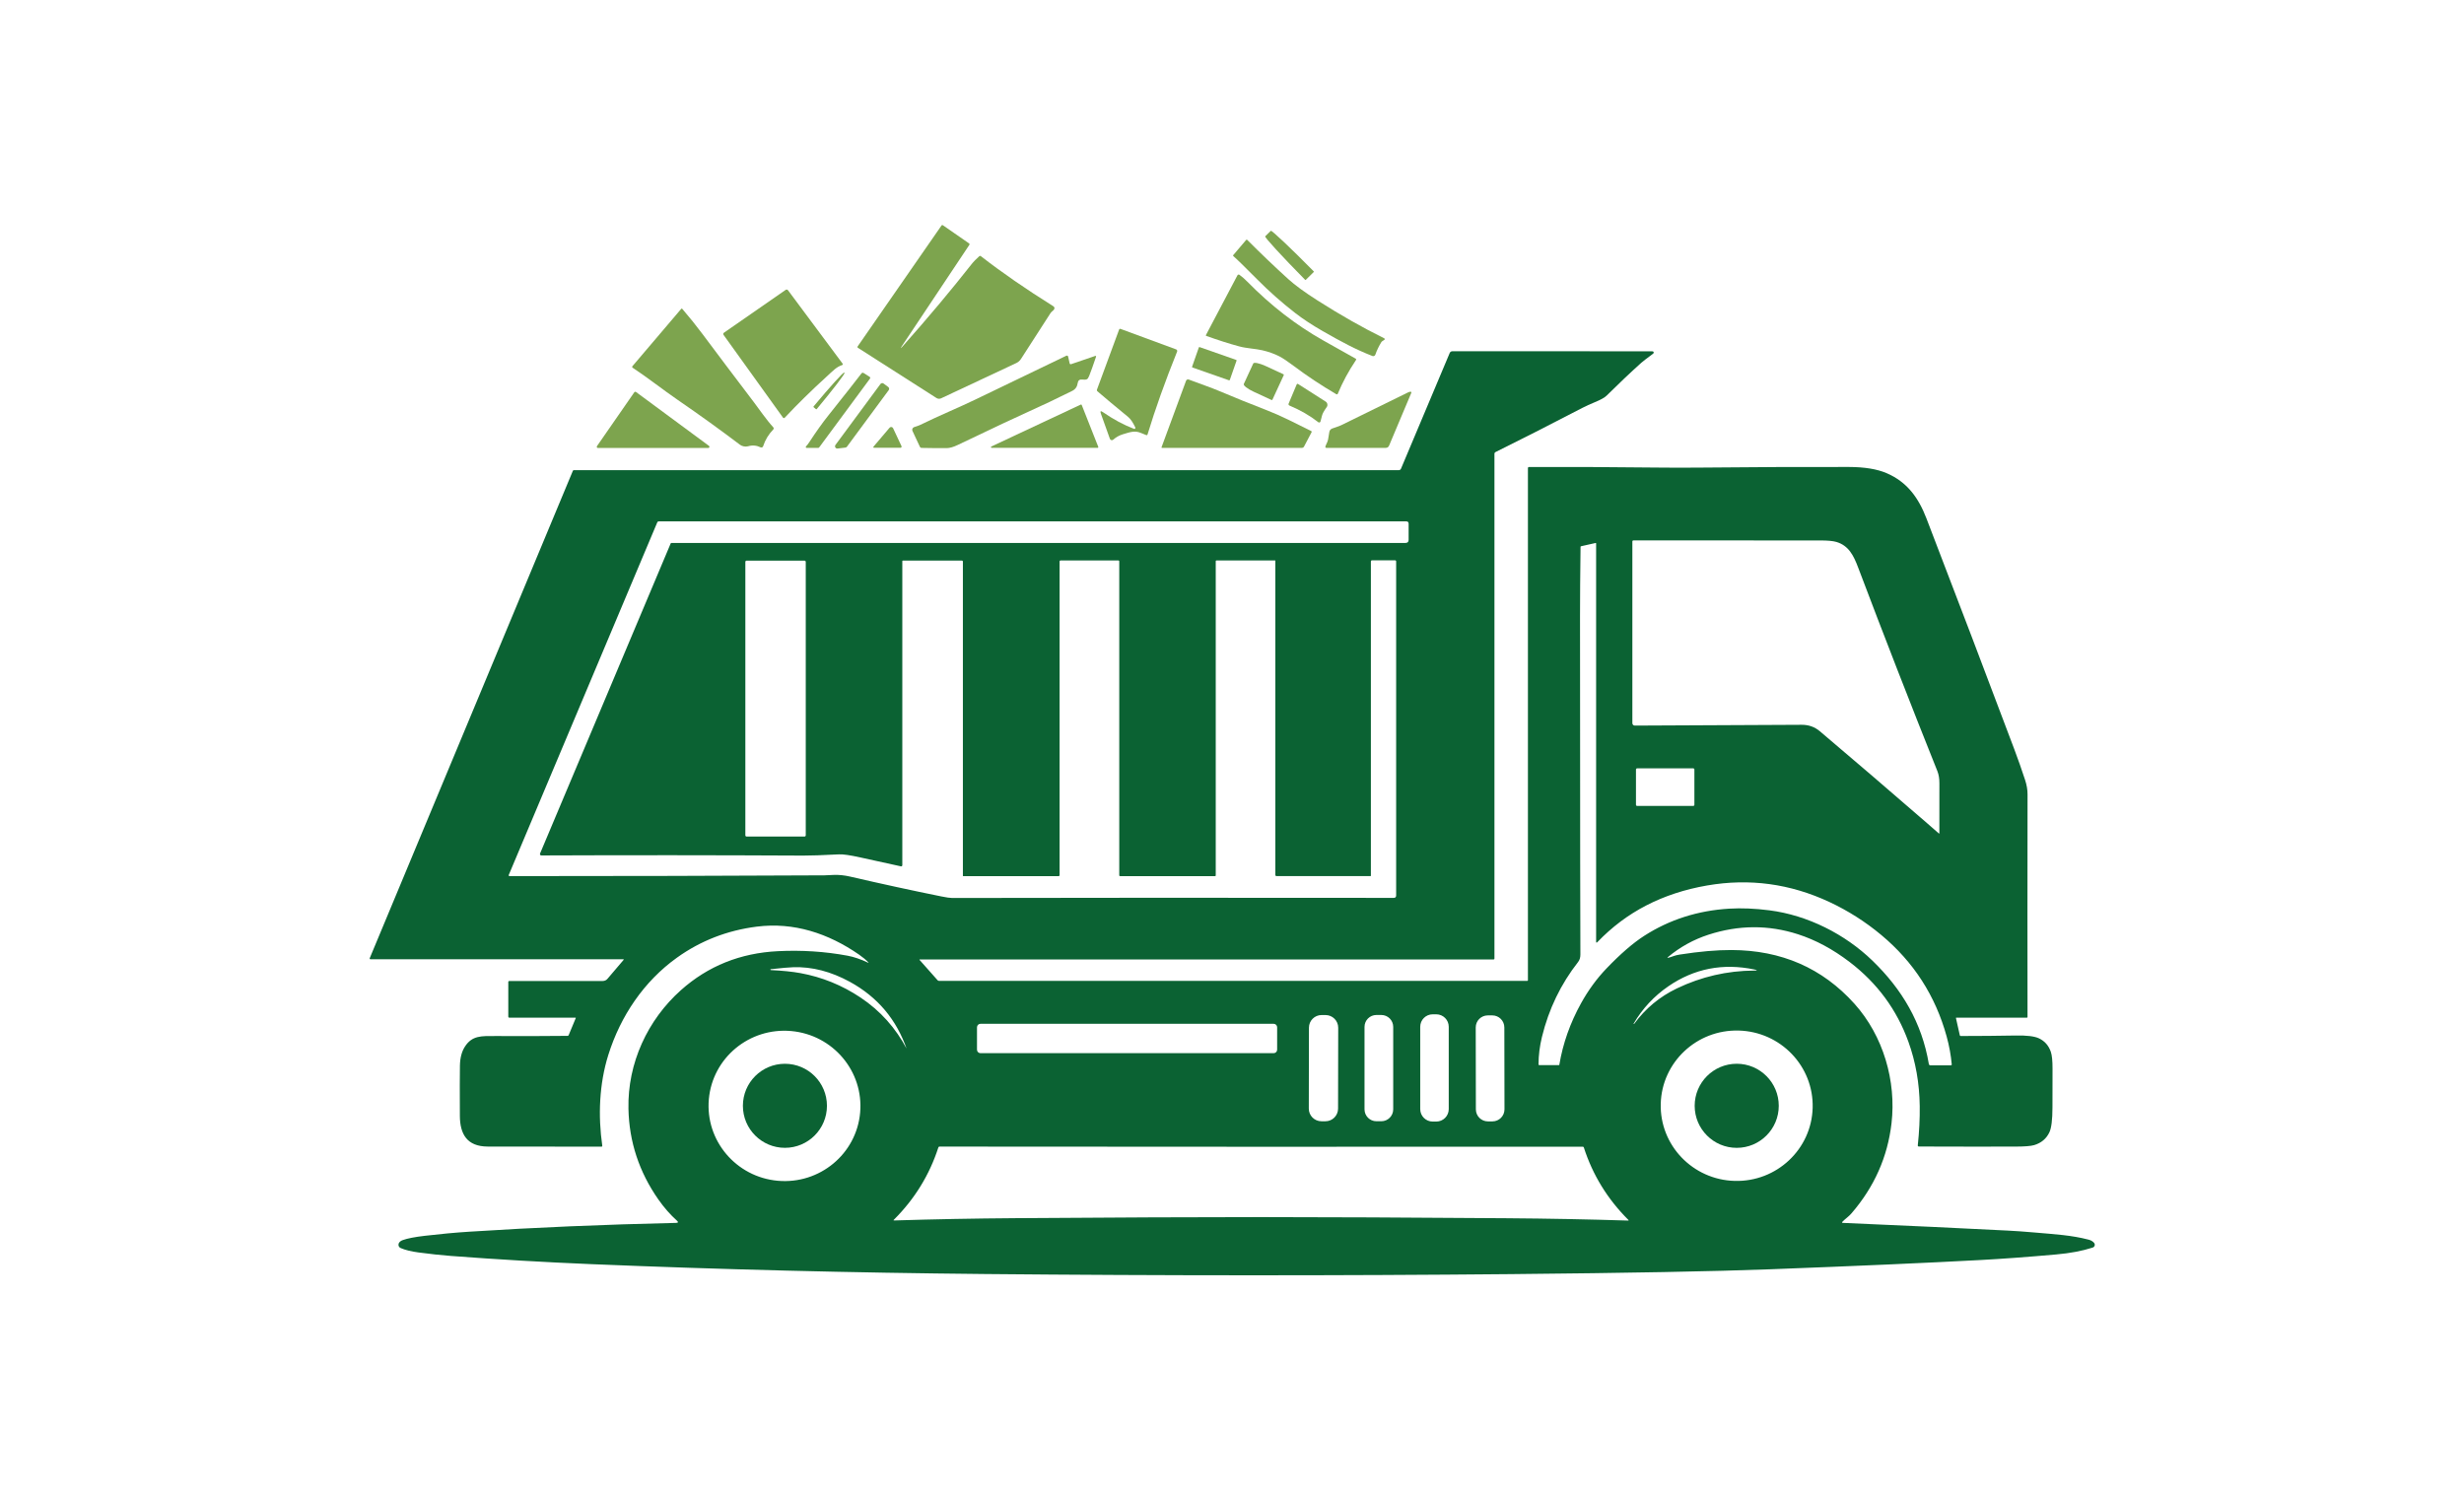 <svg width="1000" height="608.816" viewBox="0 0 1000 608.816" xmlns="http://www.w3.org/2000/svg"><defs/><path fill="#0b6233" transform="matrix(1.468 0 0 1.468 -5.395 -41.928)" d="M 243.728 294.624 C 243.068 293.929 242.209 293.213 241.152 292.477 C 232.664 286.603 223.109 283.459 212.898 284.753 C 204.717 285.792 197.36 288.651 190.824 293.336 C 181.72 299.856 175.238 309.429 171.849 320.224 C 169.326 328.277 168.993 337.098 170.181 345.347 C 170.197 345.46 170.12 345.567 170.01 345.584 C 169.999 345.584 169.988 345.585 169.977 345.585 C 151.821 345.577 141.327 345.566 138.491 345.556 C 132.765 345.537 130.839 342.096 130.809 337.069 C 130.773 330.412 130.78 325.779 130.826 323.17 C 130.867 321.035 131.325 319.288 132.204 317.928 C 134.196 314.845 136.719 314.983 140.603 314.999 C 148.118 315.032 154.781 315.015 160.594 314.952 C 160.722 314.952 160.838 314.875 160.887 314.756 L 162.861 310.014 C 162.873 309.98 162.858 309.943 162.823 309.929 C 162.817 309.925 162.809 309.925 162.801 309.924 L 144.448 309.924 C 144.311 309.924 144.198 309.812 144.198 309.674 L 144.198 300.047 C 144.198 299.899 144.318 299.778 144.467 299.778 L 170.34 299.778 C 170.828 299.778 171.293 299.563 171.612 299.187 L 176.091 293.927 C 176.124 293.891 176.125 293.835 176.092 293.801 C 176.078 293.786 176.058 293.778 176.037 293.778 L 106.163 293.778 C 105.896 293.778 105.815 293.655 105.918 293.408 L 162.05 158.73 C 162.102 158.61 162.191 158.55 162.318 158.55 L 390.388 158.55 C 390.653 158.55 390.89 158.393 390.992 158.151 L 404.465 126.151 C 404.587 125.862 404.872 125.675 405.187 125.673 L 460.437 125.686 C 460.635 125.686 460.8 125.78 460.849 125.918 C 460.86 125.965 460.86 126.03 460.849 126.108 C 460.828 126.2 460.783 126.272 460.711 126.323 C 458.898 127.675 457.803 128.52 457.43 128.859 C 454.328 131.653 451.135 134.678 447.851 137.931 C 447.279 138.495 446.181 139.107 444.56 139.768 C 443.262 140.301 442.127 140.819 441.154 141.324 C 431.742 146.214 423.741 150.284 417.153 153.534 C 416.937 153.64 416.83 153.815 416.83 154.052 L 416.83 293.591 C 416.83 293.75 416.751 293.831 416.592 293.831 L 257.935 293.831 C 257.899 293.829 257.868 293.855 257.867 293.894 C 257.867 293.913 257.875 293.931 257.888 293.944 L 262.886 299.575 C 262.984 299.683 263.123 299.748 263.268 299.748 L 425.895 299.748 C 426.023 299.748 426.086 299.684 426.086 299.558 L 426.086 157.93 C 426.086 157.796 426.198 157.687 426.336 157.687 C 438.197 157.644 449.957 157.69 461.616 157.831 C 465.612 157.878 469.592 157.881 473.557 157.842 C 488.853 157.691 502.621 157.634 514.86 157.669 C 519.143 157.681 522.592 158.246 525.21 159.362 C 530.936 161.802 534.079 166.217 536.256 171.876 C 544.836 194.192 552.939 215.479 560.561 235.738 C 561.586 238.47 562.582 241.299 563.543 244.226 C 563.992 245.598 564.215 246.919 564.211 248.186 C 564.175 271.631 564.173 292.154 564.204 309.757 C 564.204 309.846 564.133 309.919 564.044 309.919 L 564.044 309.919 L 544.528 309.919 C 544.436 309.919 544.4 309.963 544.421 310.05 L 545.489 314.803 C 545.513 314.915 545.615 314.995 545.732 314.993 C 551.086 314.99 556.161 314.945 560.961 314.855 C 563.986 314.801 566.108 315.055 567.324 315.62 C 568.926 316.359 570.033 317.601 570.641 319.349 C 570.965 320.287 571.125 321.858 571.118 324.06 C 571.109 327.612 571.102 331.163 571.099 334.713 C 571.096 338.149 570.808 340.461 570.236 341.649 C 569.395 343.404 567.997 344.572 566.036 345.157 C 565.134 345.424 563.406 345.56 560.853 345.568 C 553.329 345.589 544.418 345.581 534.12 345.545 C 533.977 345.547 533.862 345.433 533.862 345.291 C 533.862 345.28 533.862 345.269 533.864 345.258 C 534.269 341.482 534.45 337.848 534.406 334.362 C 534.327 328.072 533.285 322.152 531.281 316.605 C 528.075 307.715 522.653 300.355 515.015 294.525 C 510.39 290.995 505.639 288.442 500.76 286.867 C 492.597 284.23 484.332 284.272 475.966 286.992 C 471.869 288.325 468.148 290.382 464.801 293.166 C 464.586 293.341 464.615 293.402 464.89 293.352 C 465.196 293.292 465.723 293.127 466.47 292.856 C 466.887 292.705 467.421 292.579 468.07 292.475 C 473.512 291.623 478.273 291.206 482.349 291.221 C 496.159 291.265 507.49 296.211 516.345 306.062 C 524.356 314.972 527.951 327.462 526.605 339.128 C 525.527 348.425 521.839 356.722 515.542 364.019 C 514.741 364.95 513.847 365.503 513.048 366.327 C 512.846 366.537 512.891 366.649 513.186 366.661 C 530.857 367.425 546.086 368.136 558.879 368.797 C 560.967 368.904 563.313 369.071 565.916 369.298 C 571.941 369.823 576.343 370.056 581.091 371.295 C 581.735 371.464 582.24 371.757 582.605 372.178 C 582.9 372.513 582.864 373.023 582.527 373.318 C 582.443 373.39 582.346 373.444 582.242 373.479 C 579.388 374.41 576.017 375.045 572.133 375.387 C 564.116 376.1 557.111 376.615 551.114 376.932 C 536.159 377.736 516.816 378.587 493.086 379.485 C 477.59 380.073 453.779 380.519 421.655 380.822 C 373.982 381.266 325.424 381.26 275.979 380.799 C 239.058 380.452 202.776 379.542 167.133 378.067 C 154.024 377.521 141.1 376.767 128.363 375.8 C 125.64 375.594 122.641 375.271 119.368 374.834 C 117.344 374.563 115.699 374.157 114.431 373.616 C 113.932 373.407 113.698 372.835 113.907 372.336 C 113.915 372.315 113.926 372.296 113.935 372.275 C 114.13 371.896 114.487 371.612 115.008 371.421 C 116.305 370.952 118.342 370.555 121.122 370.229 C 125.388 369.727 129.491 369.349 133.427 369.095 C 151.428 367.93 170.481 367.119 190.584 366.661 C 191.186 366.645 191.261 366.436 190.812 366.035 C 188.975 364.386 187.271 362.442 185.701 360.208 C 180.368 352.594 177.608 344.225 177.416 335.103 C 177.148 322.506 182.707 310.531 191.934 302.305 C 199.41 295.645 208.339 292.055 218.721 291.539 C 225.282 291.208 231.7 291.624 237.974 292.784 C 239.727 293.11 241.624 293.755 243.664 294.718 C 243.844 294.802 243.866 294.771 243.728 294.624 Z M 313.106 270.582 L 313.106 183.727 C 313.106 183.607 313.011 183.512 312.893 183.512 L 312.893 183.512 L 296.932 183.512 C 296.717 183.512 296.609 183.619 296.609 183.835 L 296.609 270.486 C 296.609 270.689 296.507 270.791 296.305 270.791 L 269.955 270.791 C 269.912 270.791 269.877 270.757 269.877 270.713 L 269.877 270.713 L 269.877 183.869 C 269.877 183.651 269.765 183.541 269.544 183.541 L 253.295 183.541 C 253.203 183.541 253.128 183.613 253.128 183.702 L 253.128 183.702 L 253.128 267.771 C 253.13 267.946 252.986 268.087 252.809 268.089 C 252.786 268.089 252.764 268.086 252.742 268.081 C 248.995 267.275 245.27 266.456 241.565 265.63 C 238.733 264.998 236.747 264.711 235.607 264.771 C 231.018 265.009 227.723 265.124 225.724 265.111 C 201.594 264.988 177.465 264.974 153.332 265.071 C 153.12 265.071 152.95 264.899 152.948 264.688 C 152.948 264.637 152.959 264.587 152.979 264.539 L 189.094 178.806 C 189.125 178.726 189.203 178.675 189.29 178.675 L 392.232 178.675 C 392.812 178.675 393.104 178.385 393.104 177.803 L 393.104 173.361 C 393.104 172.927 392.886 172.711 392.454 172.711 L 185.818 172.711 C 185.605 172.711 185.455 172.811 185.372 173.009 L 144.317 270.487 C 144.27 270.596 144.323 270.722 144.432 270.768 C 144.457 270.779 144.485 270.785 144.513 270.785 C 175.198 270.785 204.23 270.714 231.608 270.57 C 231.635 270.57 232.48 270.533 234.142 270.458 C 235.586 270.397 237.103 270.55 238.694 270.916 C 247.37 272.925 255.77 274.752 263.893 276.397 C 265.316 276.687 266.316 276.833 266.893 276.833 C 299.884 276.761 340.582 276.752 388.986 276.803 C 389.431 276.803 389.655 276.578 389.655 276.129 L 389.655 183.764 C 389.655 183.605 389.525 183.477 389.368 183.477 L 382.969 183.477 C 382.803 183.477 382.671 183.611 382.671 183.775 L 382.671 270.695 C 382.671 270.742 382.633 270.779 382.586 270.779 L 356.57 270.779 C 356.395 270.779 356.254 270.637 356.254 270.463 L 356.254 183.584 C 356.254 183.543 356.219 183.512 356.176 183.512 L 339.982 183.512 C 339.848 183.512 339.779 183.579 339.779 183.715 L 339.779 270.611 C 339.779 270.71 339.699 270.791 339.601 270.791 L 339.601 270.791 L 313.309 270.791 C 313.197 270.791 313.106 270.698 313.106 270.582 Z M 539.673 258.981 C 539.712 259.018 539.773 259.015 539.809 258.978 C 539.826 258.958 539.835 258.935 539.835 258.909 C 539.814 252.993 539.816 248.407 539.841 245.149 C 539.848 243.838 539.663 242.707 539.286 241.762 C 531.798 223.045 524.489 204.262 517.359 185.415 C 516.125 182.159 514.76 179.397 511.359 178.394 C 510.418 178.12 508.936 177.982 506.917 177.982 C 489.68 177.982 472.453 177.981 455.24 177.976 C 455.085 177.976 454.959 178.102 454.959 178.256 L 454.959 228.502 C 454.959 228.87 455.259 229.169 455.628 229.169 C 484.989 229.025 500.369 228.952 501.77 228.949 C 503.702 228.94 505.375 229.535 506.791 230.731 C 516.032 238.548 525.906 247.014 536.411 256.128 C 537.421 257.005 538.508 257.955 539.673 258.981 Z M 444.939 288.875 L 444.939 178.812 C 444.939 178.705 444.887 178.663 444.785 178.686 L 440.765 179.587 C 440.688 179.604 440.633 179.672 440.633 179.754 C 440.538 187.262 440.49 193.664 440.49 198.961 C 440.513 258.092 440.548 289.243 440.591 292.412 C 440.604 293.268 440.395 293.972 439.964 294.523 C 435.177 300.634 431.845 307.536 429.969 315.226 C 429.341 317.79 429.023 320.326 429.015 322.83 C 429.015 322.974 429.086 323.046 429.23 323.046 L 434.627 323.046 C 434.711 323.046 434.758 323.007 434.771 322.927 C 435.751 317.061 437.753 311.398 440.777 305.934 C 442.776 302.324 445.117 299.121 447.798 296.325 C 451.657 292.298 455.138 289.288 458.235 287.295 C 465.206 282.811 473.049 280.305 481.766 279.781 C 485.161 279.578 488.859 279.732 492.859 280.245 C 503.459 281.605 513.77 286.848 521.309 294.138 C 529.499 302.045 535.005 311.321 536.925 322.742 C 536.959 322.947 537.135 323.095 537.343 323.095 L 543.032 323.095 C 543.157 323.095 543.26 322.995 543.26 322.869 C 543.26 322.861 543.26 322.853 543.259 322.844 C 543.028 320.283 542.557 317.709 541.846 315.12 C 538.752 303.879 532.724 294.522 523.761 287.051 C 519.379 283.397 514.609 280.363 509.452 277.95 C 498.597 272.876 487.321 271.35 475.628 273.375 C 469.476 274.437 463.86 276.28 458.783 278.904 C 453.802 281.477 449.308 284.848 445.304 289.019 C 445.061 289.273 444.939 289.224 444.939 288.875 Z M 226.436 183.906 C 226.436 183.716 226.282 183.561 226.091 183.561 L 226.091 183.561 L 210.081 183.561 C 209.891 183.561 209.735 183.715 209.735 183.906 L 209.735 183.906 L 209.735 259.5 C 209.735 259.692 209.891 259.847 210.081 259.847 L 210.081 259.847 L 226.091 259.847 C 226.281 259.847 226.436 259.693 226.436 259.5 L 226.436 259.5 L 226.436 183.906 Z M 472.108 241.315 C 472.108 241.137 471.964 240.992 471.787 240.992 L 471.787 240.992 L 456.279 240.992 C 456.101 240.992 455.956 241.136 455.956 241.315 L 455.956 241.315 L 455.956 251.061 C 455.956 251.239 456.102 251.382 456.279 251.382 L 456.279 251.382 L 471.787 251.382 C 471.965 251.382 472.108 251.238 472.108 251.061 L 472.108 251.061 L 472.108 241.315 Z M 254.422 318.714 C 254.422 318.732 254.422 318.747 254.422 318.763 C 254.421 318.769 254.414 318.773 254.406 318.771 C 254.406 318.769 254.405 318.769 254.405 318.769 C 251.569 310.47 246.309 304.217 238.623 300.01 C 233.394 297.155 228.182 295.809 222.984 295.973 C 221.755 296.012 219.681 296.196 216.762 296.522 C 216.706 296.53 216.673 296.569 216.661 296.64 L 216.661 296.647 C 216.653 296.718 216.695 296.757 216.787 296.765 C 220.036 296.924 222.752 297.203 224.935 297.601 C 230.918 298.691 236.47 300.943 241.587 304.36 C 247.046 308.006 251.323 312.779 254.417 318.679 C 254.42 318.692 254.422 318.704 254.422 318.714 Z M 455.461 311.629 C 458.578 307.378 462.513 304.114 467.264 301.836 C 474.032 298.591 481.16 296.947 488.648 296.902 C 489.618 296.894 489.627 296.793 488.677 296.597 C 479.976 294.793 472.056 296.342 464.914 301.244 C 460.953 303.964 457.757 307.395 455.324 311.539 C 455.299 311.578 455.303 311.618 455.335 311.657 C 455.371 311.703 455.413 311.693 455.461 311.629 Z M 404.196 312.442 C 404.196 310.536 402.652 308.994 400.748 308.994 L 399.758 308.994 C 397.854 308.994 396.312 310.536 396.312 312.442 L 396.312 335.202 C 396.312 337.104 397.854 338.648 399.758 338.648 L 400.748 338.648 C 402.652 338.648 404.196 337.104 404.196 335.202 L 404.196 312.442 Z M 373.636 312.699 C 373.639 310.768 372.076 309.202 370.146 309.197 L 369.05 309.195 C 367.117 309.192 365.551 310.755 365.547 312.685 L 365.508 335.063 C 365.505 336.994 367.068 338.561 368.998 338.564 L 370.096 338.566 C 372.025 338.57 373.592 337.007 373.597 335.078 L 373.636 312.699 Z M 388.844 312.471 C 388.844 310.652 387.369 309.178 385.551 309.178 L 385.551 309.178 L 384.203 309.178 C 382.384 309.178 380.91 310.652 380.91 312.471 L 380.91 312.471 L 380.91 335.267 C 380.91 337.085 382.384 338.559 384.203 338.559 L 385.551 338.559 C 387.369 338.559 388.844 337.085 388.844 335.267 L 388.844 312.471 Z M 419.565 312.62 C 419.562 310.778 418.067 309.287 416.225 309.291 L 416.225 309.291 L 414.984 309.294 C 413.144 309.297 411.653 310.792 411.657 312.632 L 411.695 335.275 C 411.699 337.116 413.194 338.605 415.036 338.602 L 415.036 338.602 L 416.277 338.601 C 418.119 338.597 419.608 337.102 419.604 335.26 L 419.565 312.62 Z M 356.754 312.583 C 356.754 312.05 356.322 311.618 355.789 311.618 L 274.743 311.618 C 274.21 311.618 273.776 312.05 273.776 312.583 L 273.776 318.775 C 273.776 319.308 274.21 319.74 274.743 319.74 L 355.789 319.74 C 356.322 319.74 356.754 319.308 356.754 318.775 L 356.754 312.583 Z M 241.468 336.184 C 242.488 324.754 233.952 314.651 222.404 313.621 C 210.854 312.59 200.665 321.021 199.643 332.453 C 198.623 343.884 207.159 353.986 218.708 355.017 C 230.258 356.047 240.446 347.616 241.468 336.184 Z M 504.804 334.822 C 505.105 323.342 495.946 313.789 484.349 313.486 L 484.349 313.486 C 472.751 313.182 463.106 322.242 462.805 333.72 C 462.503 345.2 471.661 354.751 483.26 355.055 L 483.26 355.055 C 494.857 355.36 504.503 346.3 504.804 334.822 L 504.804 334.822 Z M 352.317 365.059 C 370.182 365.064 392.855 365.169 420.336 365.375 C 431.621 365.459 442.757 365.673 453.744 366.019 C 453.949 366.027 453.98 365.958 453.834 365.81 C 448.087 360.081 443.99 353.412 441.54 345.805 C 441.503 345.677 441.385 345.59 441.249 345.592 C 439.856 345.615 410.213 345.623 352.317 345.615 C 294.422 345.607 264.781 345.592 263.393 345.566 C 263.257 345.566 263.137 345.653 263.101 345.781 C 260.647 353.387 256.547 360.054 250.803 365.78 C 250.655 365.926 250.684 365.997 250.892 365.989 C 261.877 365.647 273.015 365.437 284.298 365.356 C 311.778 365.159 334.451 365.059 352.317 365.059 Z"/><path fill="#7da44e" transform="matrix(1.468 0 0 1.468 -5.395 -41.928)" d="M 253.14 124.053 C 252.515 124.987 252.577 125.034 253.326 124.195 C 260.243 116.406 266.646 108.768 272.531 101.28 C 272.796 100.939 273.415 100.318 274.386 99.42 C 274.54 99.277 274.701 99.271 274.868 99.401 C 280.602 103.867 287.259 108.467 294.837 113.203 C 295.222 113.445 295.297 113.76 295.058 114.146 C 294.879 114.432 294.385 114.7 294.091 115.147 C 290.751 120.285 288.033 124.501 285.937 127.798 C 285.622 128.292 285.171 128.689 284.638 128.938 L 263.846 138.69 C 263.436 138.879 262.96 138.846 262.581 138.606 L 240.853 124.72 C 240.728 124.64 240.691 124.475 240.772 124.35 C 240.772 124.347 240.773 124.346 240.775 124.344 L 263.964 90.908 C 264.049 90.782 264.219 90.749 264.346 90.836 L 264.346 90.836 L 271.569 95.845 C 271.74 95.96 271.764 96.11 271.64 96.294 L 253.14 124.053 Z"/><path fill="#7da44e" transform="matrix(1.468 0 0 1.468 -5.395 -41.928)" d="M 364.682 105.927 C 364.629 105.979 364.543 105.979 364.491 105.927 L 364.426 105.86 C 358.137 99.484 353.22 94.133 353.445 93.909 L 353.445 93.909 L 355.009 92.368 C 355.274 92.19 360.541 97.171 366.801 103.517 L 366.866 103.582 C 366.916 103.635 366.916 103.719 366.866 103.772 L 364.682 105.927 Z"/><path fill="#7da44e" transform="matrix(1.468 0 0 1.468 -5.395 -41.928)" d="M 385.574 123.134 C 384.866 124.282 384.31 125.442 383.905 126.612 C 383.793 126.936 383.439 127.108 383.116 126.995 C 383.108 126.992 383.1 126.989 383.093 126.986 C 378.37 125.149 374.53 123.056 369.405 120.134 C 366.478 118.464 363.921 116.781 361.734 115.088 C 357.997 112.19 354.477 109.074 351.177 105.741 C 347.749 102.285 345.568 100.156 344.634 99.354 C 344.542 99.278 344.534 99.195 344.611 99.103 L 348.194 94.887 C 348.267 94.806 348.391 94.798 348.468 94.868 C 348.47 94.87 348.473 94.873 348.475 94.874 C 352.32 98.728 356.108 102.345 359.838 105.729 C 361.683 107.404 364.385 109.376 367.943 111.646 C 374.228 115.65 380.365 119.131 386.349 122.089 C 386.477 122.152 386.529 122.304 386.464 122.435 C 386.445 122.476 386.416 122.51 386.378 122.537 C 386.271 122.613 386.127 122.703 385.949 122.807 C 385.76 122.922 385.635 123.031 385.574 123.134 Z"/><path fill="#7da44e" transform="matrix(1.468 0 0 1.468 -5.395 -41.928)" d="M 373.109 137.551 C 368.943 135.104 365.045 132.519 361.414 129.79 C 359.627 128.451 358.266 127.541 357.329 127.064 C 355.939 126.361 354.395 125.81 352.694 125.413 C 350.724 124.953 348.411 124.906 346.276 124.332 C 343.516 123.59 340.472 122.62 337.144 121.422 C 337.037 121.381 337.008 121.313 337.06 121.213 L 345.786 104.668 C 345.89 104.484 346.12 104.416 346.301 104.515 C 346.316 104.524 346.329 104.532 346.342 104.543 C 347.109 105.11 347.837 105.747 348.525 106.451 C 355.003 113.043 361.984 118.449 369.472 122.668 C 373.727 125.06 376.718 126.743 378.45 127.714 C 378.624 127.807 378.655 127.939 378.545 128.107 C 376.488 131.18 374.815 134.282 373.523 137.412 C 373.463 137.557 373.295 137.628 373.15 137.568 C 373.134 137.564 373.121 137.559 373.109 137.551 Z"/><path fill="#7da44e" transform="matrix(1.468 0 0 1.468 -5.395 -41.928)" d="M 236.451 129.509 C 234.893 130.035 234.059 130.984 232.127 132.75 C 227.979 136.53 224.143 140.297 220.62 144.052 C 220.503 144.177 220.307 144.183 220.182 144.066 C 220.168 144.052 220.154 144.038 220.143 144.023 L 203.734 121.185 C 203.548 120.931 203.585 120.712 203.843 120.529 L 220.846 108.731 C 221.117 108.544 221.351 108.583 221.551 108.845 L 236.593 129.059 C 236.757 129.275 236.709 129.426 236.451 129.509 Z"/><path fill="#7da44e" transform="matrix(1.468 0 0 1.468 -5.395 -41.928)" d="M 192.289 113.943 C 194.289 116.268 196.137 118.567 197.831 120.837 C 201.492 125.752 206.254 132.069 212.115 139.786 C 213.405 141.475 215.486 144.547 217.467 146.718 C 217.616 146.883 217.613 147.139 217.454 147.301 C 216.166 148.626 215.232 150.17 214.65 151.935 C 214.563 152.202 214.275 152.347 214.006 152.258 C 213.986 152.25 213.965 152.244 213.947 152.235 C 212.834 151.694 211.683 151.596 210.493 151.942 C 209.742 152.157 208.793 151.936 208.286 151.549 C 202.886 147.457 197.141 143.32 191.056 139.136 C 186.804 136.22 182.64 132.897 178.62 130.261 C 178.408 130.124 178.385 129.958 178.548 129.766 L 192.01 113.943 C 192.071 113.865 192.186 113.854 192.264 113.918 C 192.274 113.925 192.283 113.934 192.289 113.943 Z"/><path fill="#7da44e" transform="matrix(1.468 0 0 1.468 -5.395 -41.928)" d="M 317.181 147.123 C 317.327 147.179 317.493 147.104 317.549 146.955 C 317.577 146.882 317.572 146.799 317.538 146.73 C 316.879 145.342 316.221 144.378 315.564 143.842 C 311.85 140.792 309.01 138.42 307.047 136.726 C 306.925 136.622 306.88 136.454 306.933 136.304 L 313.083 119.631 C 313.133 119.497 313.281 119.428 313.417 119.477 L 328.83 125.161 C 329.07 125.251 329.192 125.519 329.101 125.76 C 329.099 125.763 329.099 125.766 329.098 125.769 C 325.794 133.981 323.07 141.614 320.927 148.666 C 320.871 148.85 320.751 148.913 320.569 148.852 C 320.235 148.736 319.753 148.544 319.125 148.273 C 317.421 147.54 316.15 148.011 314.151 148.613 C 313.098 148.934 312.197 149.436 311.45 150.116 C 311.213 150.331 310.843 150.306 310.625 150.06 C 310.574 150.001 310.533 149.933 310.508 149.861 L 308.031 142.941 C 307.769 142.214 307.953 142.067 308.586 142.506 C 311.485 144.51 314.349 146.051 317.181 147.123 Z"/><path fill="#7da44e" transform="matrix(1.468 0 0 1.468 -5.395 -41.928)" d="M 335.313 124.524 L 345.434 128.068 C 345.518 128.097 345.563 128.19 345.534 128.274 L 343.666 133.61 C 343.635 133.694 343.544 133.738 343.46 133.71 L 333.338 130.164 C 333.254 130.136 333.21 130.042 333.239 129.958 L 335.107 124.622 C 335.137 124.538 335.229 124.494 335.313 124.524 Z"/><path fill="#7da44e" transform="matrix(1.468 0 0 1.468 -5.395 -41.928)" d="M 299.395 129.032 C 299.431 129.194 299.592 129.294 299.752 129.257 C 299.763 129.254 299.772 129.251 299.781 129.248 L 306.402 126.987 C 306.667 126.897 306.756 126.987 306.664 127.261 C 305.901 129.525 305.274 131.27 304.785 132.499 C 304.582 133.004 304.378 133.306 304.17 133.405 C 303.888 133.545 303.459 133.576 302.882 133.502 C 302.146 133.41 301.725 133.73 301.617 134.462 C 301.469 135.482 301.009 136.221 299.943 136.711 C 297.86 137.666 295.779 138.797 293.906 139.65 C 285.289 143.583 276.819 147.553 268.496 151.562 C 267.27 152.154 266.238 152.452 265.394 152.457 C 263.557 152.473 261.237 152.452 258.435 152.396 C 258.232 152.392 258.089 152.298 258.005 152.117 L 255.942 147.713 C 255.759 147.326 255.926 146.865 256.315 146.682 C 256.345 146.668 256.376 146.656 256.407 146.646 C 257.23 146.384 257.765 146.19 258.011 146.067 C 263.547 143.364 268.616 141.296 273.255 139.058 C 284.616 133.575 293.025 129.526 298.479 126.909 C 298.65 126.826 298.858 126.898 298.942 127.07 C 298.953 127.095 298.963 127.12 298.969 127.148 L 299.395 129.032 Z"/><path fill="#7da44e" transform="matrix(1.468 0 0 1.468 -5.395 -41.928)" d="M 355.449 139.065 C 355.408 139.152 355.303 139.192 355.215 139.155 L 350.277 136.869 C 348.579 136.086 347.35 135.127 347.534 134.729 L 350.152 129.056 C 350.327 128.654 351.845 128.963 353.546 129.745 C 353.552 129.748 353.559 129.751 353.565 129.754 L 358.503 132.037 C 358.592 132.081 358.629 132.187 358.586 132.277 L 355.449 139.065 Z"/><path fill="#7da44e" transform="matrix(1.468 0 0 1.468 -5.395 -41.928)" d="M 228.614 141.146 C 228.551 141.093 228.544 141.001 228.595 140.938 L 228.684 140.829 C 233.096 135.537 236.848 131.391 237.066 131.573 L 237.149 131.645 C 237.358 131.835 233.961 136.27 229.556 141.558 L 229.467 141.665 C 229.414 141.728 229.321 141.735 229.259 141.684 L 228.614 141.146 Z"/><path fill="#7da44e" transform="matrix(1.468 0 0 1.468 -5.395 -41.928)" d="M 227.39 150.844 C 229.26 147.975 231.02 145.503 232.676 143.431 C 237.402 137.494 240.451 133.625 241.819 131.825 C 241.998 131.586 242.215 131.549 242.469 131.711 L 244.068 132.731 C 244.291 132.875 244.325 133.052 244.169 133.268 L 230.154 152.248 C 230.082 152.345 229.966 152.402 229.843 152.402 L 226.676 152.402 C 226.54 152.402 226.431 152.293 226.429 152.157 C 226.429 152.094 226.454 152.035 226.496 151.99 C 226.815 151.652 227.112 151.271 227.39 150.844 Z"/><path fill="#7da44e" transform="matrix(1.468 0 0 1.468 -5.395 -41.928)" d="M 331.572 133.834 C 331.68 133.538 332.009 133.383 332.307 133.491 C 332.308 133.492 332.31 133.494 332.313 133.494 C 335.837 134.823 338.36 135.659 340.729 136.661 C 345.075 138.494 349.446 140.262 353.845 141.963 C 355.728 142.692 357.823 143.614 360.124 144.737 C 361.496 145.407 363.52 146.412 366.196 147.75 C 366.3 147.803 366.342 147.931 366.289 148.034 C 366.288 148.037 366.286 148.04 366.286 148.042 L 364.18 152.045 C 364.071 152.252 363.853 152.383 363.614 152.385 L 324.905 152.385 C 324.838 152.385 324.785 152.332 324.783 152.266 C 324.783 152.25 324.786 152.237 324.791 152.223 L 331.572 133.834 Z"/><path fill="#7da44e" transform="matrix(1.468 0 0 1.468 -5.395 -41.928)" d="M 237.4 152.307 L 235.223 152.569 C 234.878 152.61 234.568 152.363 234.529 152.018 C 234.51 151.862 234.55 151.705 234.644 151.579 L 247.08 134.736 C 247.283 134.459 247.671 134.396 247.95 134.599 L 249.238 135.554 C 249.514 135.758 249.571 136.146 249.37 136.424 L 237.828 152.056 C 237.726 152.194 237.571 152.285 237.4 152.307 Z"/><path fill="#7da44e" transform="matrix(1.468 0 0 1.468 -5.395 -41.928)" d="M 369.16 143.473 C 368.985 144.201 368.846 144.744 368.737 145.101 C 368.671 145.305 368.455 145.419 368.254 145.355 C 368.211 145.341 368.17 145.321 368.134 145.293 C 365.849 143.5 363.182 141.959 360.137 140.675 C 359.936 140.59 359.843 140.356 359.928 140.15 L 362.14 134.89 C 362.236 134.667 362.385 134.62 362.588 134.753 L 370.18 139.601 C 370.668 139.914 370.812 140.565 370.498 141.051 C 370.489 141.067 370.477 141.082 370.467 141.098 C 369.728 142.129 369.291 142.919 369.16 143.473 Z"/><path fill="#7da44e" transform="matrix(1.468 0 0 1.468 -5.395 -41.928)" d="M 199.478 152.419 L 168.98 152.419 C 168.799 152.419 168.654 152.27 168.656 152.088 C 168.656 152.023 168.677 151.96 168.712 151.907 L 179.038 137.012 C 179.141 136.864 179.344 136.826 179.493 136.929 C 179.496 136.93 179.499 136.933 179.502 136.935 L 199.674 151.829 C 199.819 151.938 199.849 152.142 199.739 152.287 C 199.677 152.371 199.581 152.419 199.478 152.419 Z"/><path fill="#7da44e" transform="matrix(1.468 0 0 1.468 -5.395 -41.928)" d="M 370.837 150.075 C 370.896 149.79 371.011 149.094 371.183 147.993 C 371.248 147.564 371.54 147.204 371.946 147.045 C 372.693 146.758 373.671 146.503 374.475 146.116 C 380.77 143.056 386.941 140.028 392.989 137.031 C 393.16 136.947 393.372 136.887 393.621 136.852 C 393.743 136.836 393.853 136.922 393.869 137.042 C 393.875 137.081 393.869 137.12 393.855 137.156 L 387.705 151.758 C 387.525 152.179 387.208 152.389 386.751 152.389 L 370.42 152.389 C 370.13 152.389 370.026 152.25 370.109 151.973 C 370.312 151.293 370.657 150.928 370.837 150.075 Z"/><path fill="#7da44e" transform="matrix(1.468 0 0 1.468 -5.395 -41.928)" d="M 277.75 152.007 L 302.461 140.418 C 302.558 140.371 302.676 140.413 302.723 140.511 C 302.725 140.516 302.726 140.52 302.729 140.527 L 307.309 152.116 C 307.348 152.216 307.298 152.331 307.197 152.37 C 307.174 152.378 307.15 152.384 307.125 152.384 L 277.833 152.384 C 277.726 152.384 277.637 152.297 277.635 152.188 C 277.632 152.11 277.679 152.04 277.75 152.007 Z"/><path fill="#7da44e" transform="matrix(1.468 0 0 1.468 -5.395 -41.928)" d="M 245.153 152.062 L 249.604 146.824 C 249.812 146.577 250.179 146.546 250.427 146.754 C 250.492 146.809 250.546 146.877 250.581 146.955 L 252.901 151.901 C 252.976 152.065 252.904 152.259 252.74 152.335 C 252.697 152.356 252.65 152.366 252.603 152.366 L 245.29 152.366 C 245.188 152.363 245.107 152.279 245.109 152.177 C 245.111 152.135 245.126 152.095 245.153 152.062 Z"/><path fill="#0b6233" transform="matrix(1.468 0 0 1.468 -5.395 -41.928)" d="M 232.294 334.288 C 232.294 340.705 227.092 345.907 220.675 345.907 C 214.258 345.907 209.056 340.705 209.056 334.288 C 209.056 327.871 214.258 322.669 220.675 322.669 C 227.092 322.669 232.294 327.871 232.294 334.288 Z"/><path fill="#0b6233" transform="matrix(1.468 0 0 1.468 -5.395 -41.928)" d="M 495.436 334.289 C 495.436 340.709 490.232 345.914 483.811 345.914 C 477.391 345.914 472.186 340.709 472.186 334.289 C 472.186 327.869 477.391 322.664 483.811 322.664 C 490.232 322.664 495.436 327.869 495.436 334.289 Z"/></svg>